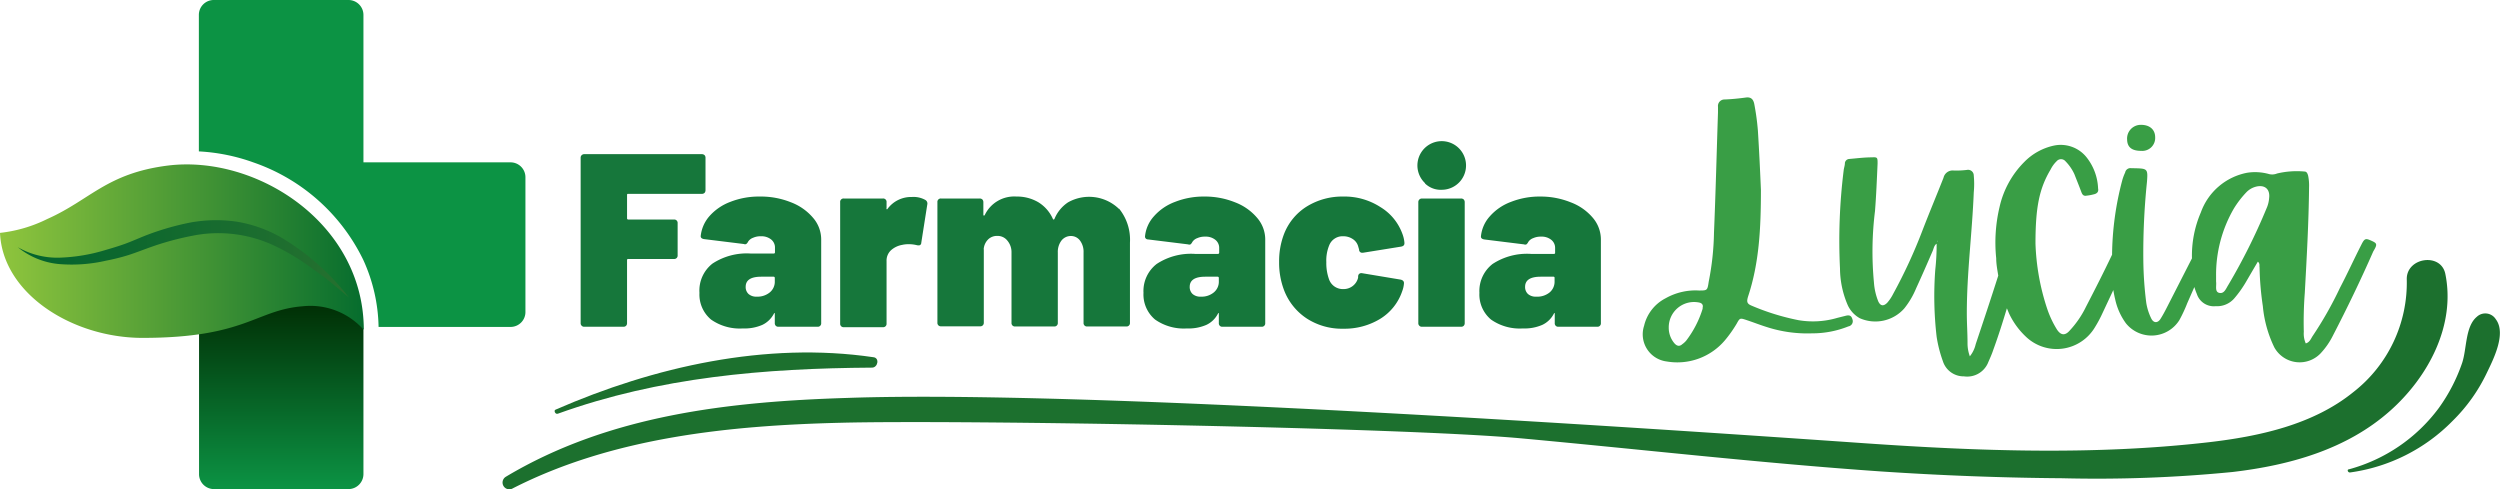 <svg xmlns="http://www.w3.org/2000/svg" xmlns:xlink="http://www.w3.org/1999/xlink" viewBox="0 0 280.72 54.92"><defs><style>.cls-1{fill:#1c702e;}.cls-2{fill:#399e45;}.cls-3{fill:#16773b;}.cls-4,.cls-5{isolation:isolate;}.cls-4{fill:url(#linear-gradient);}.cls-5{fill:#0c9344;}.cls-6{fill:url(#linear-gradient-2);}.cls-7{fill:url(#linear-gradient-3);}</style><linearGradient id="linear-gradient" x1="31.58" y1="54.92" x2="31.58" y2="32.93" gradientUnits="userSpaceOnUse"><stop offset="0" stop-color="#0c9344"/><stop offset="1" stop-color="#002901"/></linearGradient><linearGradient id="linear-gradient-2" y1="28.21" x2="40.81" y2="28.21" gradientUnits="userSpaceOnUse"><stop offset="0" stop-color="#8fc53d"/><stop offset="1" stop-color="#066d2e"/></linearGradient><linearGradient id="linear-gradient-3" x1="1.57" y1="29.06" x2="39.71" y2="29.06" gradientUnits="userSpaceOnUse"><stop offset="0" stop-color="#01632e"/><stop offset="1" stop-color="#26712f"/></linearGradient></defs><title>Farmacia Lucia</title><g id="Layer_2" data-name="Layer 2"><g id="Layer_1-2" data-name="Layer 1"><path class="cls-1" d="M57.59,54.83c11.26-5.74,24.4-7.06,36.88-7.36,13.44-.34,62.85.53,76.21,1.74,13.52,1.24,27,2.79,40.56,3.73,6.74.45,13.52.71,20.29.76A155.11,155.11,0,0,0,250.68,53c6.4-.75,12.8-2.52,17.69-6.86,4.3-3.81,7.39-9.62,6.21-15.39-.5-2.41-4.33-1.85-4.33.57a15.57,15.57,0,0,1-6,12.71C259.72,47.7,253.67,49,248,49.66c-12.79,1.47-25.81,1-38.64.11-26-1.81-88-6-114.16-5.09-13.33.41-26.81,1.92-38.41,8.86A.75.75,0,0,0,57.59,54.83Z"/><path class="cls-1" d="M62.65,46.45c11.41-4.11,23.2-5.09,35.27-5.17.65,0,.88-1.09.15-1.17C86,38.34,73.44,41.17,62.38,46,62.15,46.08,62.34,46.57,62.65,46.45Z"/><path class="cls-1" d="M263.9,53.05a19.92,19.92,0,0,0,11.52-5.81,19,19,0,0,0,3.83-5.39c.77-1.59,2.19-4.42,1-6a1.39,1.39,0,0,0-2.14-.27c-1.3,1.09-1.11,3.58-1.64,5.17a19.36,19.36,0,0,1-2.61,5.05,18.61,18.61,0,0,1-10.11,6.9C263.51,52.71,263.63,53.09,263.9,53.05Z"/><path class="cls-2" d="M207.2,35.47l-.88.22a9.69,9.69,0,0,1-4.38.26,26.46,26.46,0,0,1-5.26-1.63c-.55-.22-.55-.48-.4-1,1.26-3.79,1.45-7.68,1.45-12-.08-1.92-.19-4.29-.34-6.66a28.06,28.06,0,0,0-.41-3c-.11-.52-.37-.78-.93-.71-.81.11-1.59.19-2.4.22a.73.73,0,0,0-.74.82v.63c-.15,4.52-.26,9-.45,13.52a30.53,30.53,0,0,1-.59,5.48c-.15,1-.15,1-1.11,1a6.81,6.81,0,0,0-3.71.86,4.67,4.67,0,0,0-2.44,3.11,3.07,3.07,0,0,0,2.55,4,7,7,0,0,0,6.52-2.37A14.11,14.11,0,0,0,195,36.36c.37-.67.37-.67,1.15-.41s1.51.55,2.26.78a14.78,14.78,0,0,0,5.07.7,10.83,10.83,0,0,0,4.07-.78.59.59,0,0,0,.45-.81C207.87,35.39,207.62,35.36,207.2,35.47Zm-16-.85a11.47,11.47,0,0,1-1.86,3.63,2.41,2.41,0,0,1-.44.4c-.33.3-.63.19-.89-.11a2.69,2.69,0,0,1-.63-1.74,2.84,2.84,0,0,1,3.3-2.85C191.05,34,191.31,34.17,191.17,34.62Z"/><path class="cls-2" d="M240.43,16.94A1.45,1.45,0,0,0,242,15.42c0-.88-.63-1.44-1.7-1.4a1.54,1.54,0,0,0-1.45,1.66C238.87,16.54,239.39,16.94,240.43,16.94Z"/><path class="cls-2" d="M266.21,27c-.6-.26-.71-.22-1.08.52-.81,1.59-1.55,3.22-2.37,4.78a41.43,41.43,0,0,1-3.11,5.48c-.18.3-.33.67-.74.78a2.71,2.71,0,0,1-.22-1.3,42.58,42.58,0,0,1,.11-4.37c.22-4,.44-7.89.48-11.86a5.48,5.48,0,0,0-.11-1.33c-.07-.22-.15-.44-.41-.44a9.59,9.59,0,0,0-3.07.22,1.44,1.44,0,0,1-.89.07,5.77,5.77,0,0,0-2.48-.15,6.9,6.9,0,0,0-5.19,4.45,12.25,12.25,0,0,0-1,5.16l-2.83,5.54c-.23.45-.45.86-.71,1.27s-.7.52-1,0A6.14,6.14,0,0,1,241,34a40.91,40.91,0,0,1-.33-4.81,78.07,78.07,0,0,1,.41-8.78c.11-1.45.07-1.49-1.45-1.52h-.29a.6.6,0,0,0-.71.48,5.48,5.48,0,0,0-.33.89,33.78,33.78,0,0,0-1.14,8.34c-.95,2-1.92,3.9-2.93,5.85a10.82,10.82,0,0,1-1.82,2.66c-.52.6-1,.56-1.44-.11a11.12,11.12,0,0,1-1.11-2.37,25.84,25.84,0,0,1-1.3-7.29c0-4.12.44-6.19,1.7-8.31a3.34,3.34,0,0,1,.67-.92.65.65,0,0,1,1,0,5.08,5.08,0,0,1,1,1.45c.26.67.52,1.3.78,2,.11.3.25.48.59.41a5.06,5.06,0,0,0,.81-.15c.37-.08.56-.29.48-.66a6,6,0,0,0-1.29-3.49,3.71,3.71,0,0,0-3.63-1.33,6.61,6.61,0,0,0-3.37,1.85,10.36,10.36,0,0,0-2.78,5.08,17.28,17.28,0,0,0-.37,5.73c0,.66.13,1.31.23,1.95-.82,2.57-1.67,5.13-2.53,7.69a3.38,3.38,0,0,1-.66,1.37,4.2,4.2,0,0,1-.26-1.48c0-1.11-.08-2.22-.08-3.37,0-4.53.6-9,.78-13.56a10,10,0,0,0,0-1.89.64.64,0,0,0-.77-.63,10.13,10.13,0,0,1-1.45.07,1.06,1.06,0,0,0-1.18.82c-.79,2-1.6,3.93-2.37,5.93A57,57,0,0,1,212.58,33a4.7,4.7,0,0,1-.67,1c-.41.41-.75.37-1-.15a7,7,0,0,1-.49-2.15,36.68,36.68,0,0,1,.12-8c.14-1.77.21-3.55.29-5.33,0-.67,0-.74-.66-.7-.86,0-1.67.11-2.52.18a.52.52,0,0,0-.49.45c0,.3-.11.55-.14.85a63.74,63.74,0,0,0-.41,11,10.53,10.53,0,0,0,.85,4.07,3.19,3.19,0,0,0,1.37,1.51,4.33,4.33,0,0,0,5-1.1,9.25,9.25,0,0,0,1.33-2.26c.63-1.37,1.23-2.74,1.82-4.11.15-.3.18-.71.48-.89a25.19,25.19,0,0,1-.15,2.89,39.7,39.7,0,0,0,.15,7.55,14.5,14.5,0,0,0,.7,2.74,2.44,2.44,0,0,0,2.37,1.71,2.54,2.54,0,0,0,2.67-1.45c.22-.52.45-1,.63-1.55.56-1.53,1.05-3.08,1.52-4.64.12.27.22.55.36.82a8.61,8.61,0,0,0,1.82,2.41,5,5,0,0,0,7.71-1.11,14.29,14.29,0,0,0,.85-1.59l1.21-2.58c.06.34.12.68.2,1a7.14,7.14,0,0,0,1.22,2.74,3.69,3.69,0,0,0,6-.37,16.22,16.22,0,0,0,.88-1.89l.8-1.82a7.25,7.25,0,0,0,.28.78,2,2,0,0,0,2.11,1.37,2.55,2.55,0,0,0,2.07-.85,12.68,12.68,0,0,0,1.41-2c.41-.7.82-1.41,1.26-2.15.26.22.15.45.19.63a33.75,33.75,0,0,0,.37,4.37,13.39,13.39,0,0,0,1.29,4.63,3.25,3.25,0,0,0,5.23.63,8.44,8.44,0,0,0,1.37-2c1.59-3.07,3.11-6.22,4.51-9.41C267,27.39,266.91,27.31,266.21,27Zm-48.6.11s0,0-.05,0a.46.46,0,0,1,.05-.1Zm37.19-4.92a3.47,3.47,0,0,1-.3,1.22A67.46,67.46,0,0,1,250.21,32c-.26.41-.45,1-1,.89s-.3-.81-.37-1.26V31a14.78,14.78,0,0,1,2-7.59,10.91,10.91,0,0,1,1.4-1.82,2.3,2.3,0,0,1,1.08-.63C254.28,20.72,254.91,21.21,254.8,22.21Z"/><path class="cls-3" d="M79.11,21.66a.45.45,0,0,1-.31.11H70.55c-.09,0-.14,0-.14.13v2.61a.13.13,0,0,0,.14.14h5.12a.38.38,0,0,1,.42.41v3.6a.38.38,0,0,1-.42.42H70.55a.12.12,0,0,0-.14.14v7.06a.41.41,0,0,1-.11.3.39.39,0,0,1-.3.11H65.62a.37.37,0,0,1-.3-.11.38.38,0,0,1-.12-.3V17.72a.38.38,0,0,1,.12-.3.41.41,0,0,1,.3-.11H78.8a.45.45,0,0,1,.31.11.41.41,0,0,1,.11.3v3.63A.45.45,0,0,1,79.11,21.66Z"/><path class="cls-3" d="M88.8,22.71a6.07,6.07,0,0,1,2.49,1.74,3.71,3.71,0,0,1,.92,2.41v9.42a.38.38,0,0,1-.42.41H87.42a.39.39,0,0,1-.31-.11.41.41,0,0,1-.11-.3v-1c0-.08,0-.12,0-.13s-.06,0-.1.07a2.83,2.83,0,0,1-1.3,1.26,5,5,0,0,1-2.19.4,5.6,5.6,0,0,1-3.57-1,3.67,3.67,0,0,1-1.3-3A3.84,3.84,0,0,1,80,29.6a7,7,0,0,1,4.31-1.13h2.57a.13.13,0,0,0,.14-.14v-.5a1.15,1.15,0,0,0-.43-.94,1.74,1.74,0,0,0-1.15-.36,2,2,0,0,0-.88.17,1.11,1.11,0,0,0-.56.44.65.65,0,0,1-.21.26.31.31,0,0,1-.26,0l-4.46-.55q-.39-.06-.39-.33a4,4,0,0,1,1-2.27A5.88,5.88,0,0,1,82,22.67a8.75,8.75,0,0,1,3.31-.6A9.07,9.07,0,0,1,88.8,22.71ZM86.43,32.84A1.55,1.55,0,0,0,87,31.57v-.36a.13.13,0,0,0-.14-.14H85.48c-1.17,0-1.75.38-1.75,1.14a1.06,1.06,0,0,0,.32.8,1.3,1.3,0,0,0,.93.3A2.16,2.16,0,0,0,86.43,32.84Z"/><path class="cls-3" d="M103.92,22.46a.47.47,0,0,1,.2.52l-.67,4.27a.33.33,0,0,1-.15.28.68.68,0,0,1-.35,0,3.7,3.7,0,0,0-.88-.11,3.22,3.22,0,0,0-.78.08,2.53,2.53,0,0,0-1.23.59,1.59,1.59,0,0,0-.51,1.24v7a.38.38,0,0,1-.42.41H94.76a.38.38,0,0,1-.42-.41V22.71a.38.38,0,0,1,.42-.42h4.37a.38.38,0,0,1,.42.42v.66a.12.12,0,0,0,0,.11.06.06,0,0,0,.09,0,3.29,3.29,0,0,1,2.74-1.36A2.72,2.72,0,0,1,103.92,22.46Z"/><path class="cls-3" d="M125.66,23.43a5.53,5.53,0,0,1,1.22,3.82v9a.38.38,0,0,1-.42.41h-4.37a.38.38,0,0,1-.42-.41v-7.9a2.1,2.1,0,0,0-.4-1.34,1.26,1.26,0,0,0-1-.51,1.34,1.34,0,0,0-1.08.51,2.1,2.1,0,0,0-.41,1.34v7.9a.38.38,0,0,1-.42.41H114a.38.38,0,0,1-.42-.41v-7.9A2,2,0,0,0,113.1,27a1.39,1.39,0,0,0-1.12-.51,1.42,1.42,0,0,0-1,.37,1.72,1.72,0,0,0-.51,1,.4.4,0,0,0,0,.17v8.2a.41.41,0,0,1-.11.3.39.39,0,0,1-.31.11h-4.37a.38.38,0,0,1-.42-.41V22.71a.38.38,0,0,1,.42-.42H110a.43.43,0,0,1,.31.11.45.45,0,0,1,.11.31v1.38c0,.08,0,.11.06.11s.07,0,.11-.08a3.66,3.66,0,0,1,3.54-2.05,4.7,4.7,0,0,1,2.48.65,4.18,4.18,0,0,1,1.62,1.87c.05.09.11.08.17,0a4.1,4.1,0,0,1,1.53-1.87,4.82,4.82,0,0,1,5.72.74Z"/><path class="cls-3" d="M138.66,22.71a6.07,6.07,0,0,1,2.49,1.74,3.71,3.71,0,0,1,.92,2.41v9.42a.38.38,0,0,1-.42.41h-4.37a.38.38,0,0,1-.42-.41v-1c0-.08,0-.12,0-.13s-.06,0-.1.07a2.78,2.78,0,0,1-1.3,1.26,5,5,0,0,1-2.19.4,5.6,5.6,0,0,1-3.57-1,3.67,3.67,0,0,1-1.3-3,3.84,3.84,0,0,1,1.48-3.24,7,7,0,0,1,4.31-1.13h2.57a.13.13,0,0,0,.14-.14v-.5a1.15,1.15,0,0,0-.43-.94,1.72,1.72,0,0,0-1.15-.36,2.06,2.06,0,0,0-.88.17,1.11,1.11,0,0,0-.56.44.75.75,0,0,1-.2.26.34.34,0,0,1-.27,0l-4.46-.55c-.25,0-.38-.15-.38-.33a3.91,3.91,0,0,1,1-2.27,5.88,5.88,0,0,1,2.37-1.62,8.75,8.75,0,0,1,3.31-.6A9,9,0,0,1,138.66,22.71Zm-2.37,10.13a1.55,1.55,0,0,0,.57-1.27v-.36a.13.13,0,0,0-.14-.14h-1.38c-1.16,0-1.75.38-1.75,1.14a1.06,1.06,0,0,0,.32.8,1.3,1.3,0,0,0,.93.3A2.14,2.14,0,0,0,136.29,32.84Z"/><path class="cls-3" d="M146.73,35.76a6.63,6.63,0,0,1-2.55-3.19,8.63,8.63,0,0,1-.55-3.16,8.5,8.5,0,0,1,.55-3.13,6.34,6.34,0,0,1,2.55-3.09,7.57,7.57,0,0,1,4.1-1.12A7.42,7.42,0,0,1,155,23.25a5.83,5.83,0,0,1,2.45,2.95,3.66,3.66,0,0,1,.25,1.05v.08q0,.29-.36.36l-4.29.69H153a.34.34,0,0,1-.39-.36l-.11-.38a1.43,1.43,0,0,0-.59-.79,1.87,1.87,0,0,0-1.07-.32,1.61,1.61,0,0,0-1.58,1,4.49,4.49,0,0,0-.33,1.91,5.35,5.35,0,0,0,.3,1.91,1.64,1.64,0,0,0,1.61,1.11,1.67,1.67,0,0,0,1.66-1.28l0-.11c0-.31.21-.44.47-.39l4.32.72q.36.09.36.39a3.07,3.07,0,0,1-.2.91,5.83,5.83,0,0,1-2.5,3.12,7.7,7.7,0,0,1-4.11,1.09A7.25,7.25,0,0,1,146.73,35.76Z"/><path class="cls-3" d="M159.38,36.58a.38.38,0,0,1-.12-.3V22.71a.41.41,0,0,1,.12-.31.41.41,0,0,1,.3-.11h4.37a.43.43,0,0,1,.31.11.45.45,0,0,1,.11.31V36.28a.41.41,0,0,1-.11.3.39.39,0,0,1-.31.11h-4.37A.37.37,0,0,1,159.38,36.58Zm.65-16a2.73,2.73,0,1,1,1.87.73A2.53,2.53,0,0,1,160,20.59Z"/><path class="cls-3" d="M176.35,22.71a6,6,0,0,1,2.5,1.74,3.75,3.75,0,0,1,.91,2.41v9.42a.38.38,0,0,1-.42.41H175a.38.38,0,0,1-.42-.41v-1c0-.08,0-.12,0-.13s-.06,0-.1.07a2.78,2.78,0,0,1-1.3,1.26,5,5,0,0,1-2.19.4,5.6,5.6,0,0,1-3.57-1,3.67,3.67,0,0,1-1.3-3,3.84,3.84,0,0,1,1.48-3.24,7.05,7.05,0,0,1,4.31-1.13h2.57a.12.12,0,0,0,.14-.14v-.5a1.15,1.15,0,0,0-.43-.94,1.72,1.72,0,0,0-1.15-.36,2.06,2.06,0,0,0-.88.17,1.11,1.11,0,0,0-.56.44.75.75,0,0,1-.2.26.34.34,0,0,1-.27,0l-4.45-.55q-.39-.06-.39-.33a3.91,3.91,0,0,1,1-2.27,5.88,5.88,0,0,1,2.37-1.62,8.75,8.75,0,0,1,3.31-.6A9,9,0,0,1,176.35,22.71ZM174,32.84a1.57,1.57,0,0,0,.56-1.27v-.36a.12.12,0,0,0-.14-.14H173c-1.16,0-1.75.38-1.75,1.14a1.06,1.06,0,0,0,.32.8,1.3,1.3,0,0,0,.93.3A2.19,2.19,0,0,0,174,32.84Z"/><path class="cls-4" d="M24.09,35.56a1.69,1.69,0,0,0-1.74,1.69v16A1.68,1.68,0,0,0,24,54.92H39.12a1.69,1.69,0,0,0,1.69-1.68V37.08C39.42,28.55,31.82,35.84,24.09,35.56Z"/><path class="cls-5" d="M40.81,18.23V1.67A1.68,1.68,0,0,0,39.13,0H24a1.67,1.67,0,0,0-1.67,1.67V17a21.37,21.37,0,0,1,6.16,1.25,21.47,21.47,0,0,1,12.3,10.93,18.82,18.82,0,0,1,1.72,7.53H57.37A1.67,1.67,0,0,0,59,35V19.9a1.67,1.67,0,0,0-1.67-1.67Z"/><path class="cls-6" d="M0,26.15a15.77,15.77,0,0,0,5.31-1.56c4.82-2.14,6.66-5.13,13.54-6,9.94-1.23,22,6.47,22,18.46A8,8,0,0,0,34,34.39c-5.29.41-6.38,3.55-18,3.55C8.15,37.94.3,33,0,26.15Z"/><path class="cls-7" d="M2,27.76a8.93,8.93,0,0,0,4.76,1.17,19.66,19.66,0,0,0,4.86-.79c.79-.23,1.61-.47,2.36-.74s1.53-.62,2.33-.94a30,30,0,0,1,5-1.46,16.06,16.06,0,0,1,5.27-.11,15,15,0,0,1,4.95,1.75,27,27,0,0,1,7.65,6.77c-1.31-1.08-2.56-2.21-4-3.16A24.49,24.49,0,0,0,31,27.68a14.77,14.77,0,0,0-9.43-1.2,32,32,0,0,0-4.74,1.3c-.78.28-1.57.59-2.4.86a23.2,23.2,0,0,1-2.52.63,17.16,17.16,0,0,1-5.16.39A8.55,8.55,0,0,1,2,27.76Z"/></g></g></svg>
